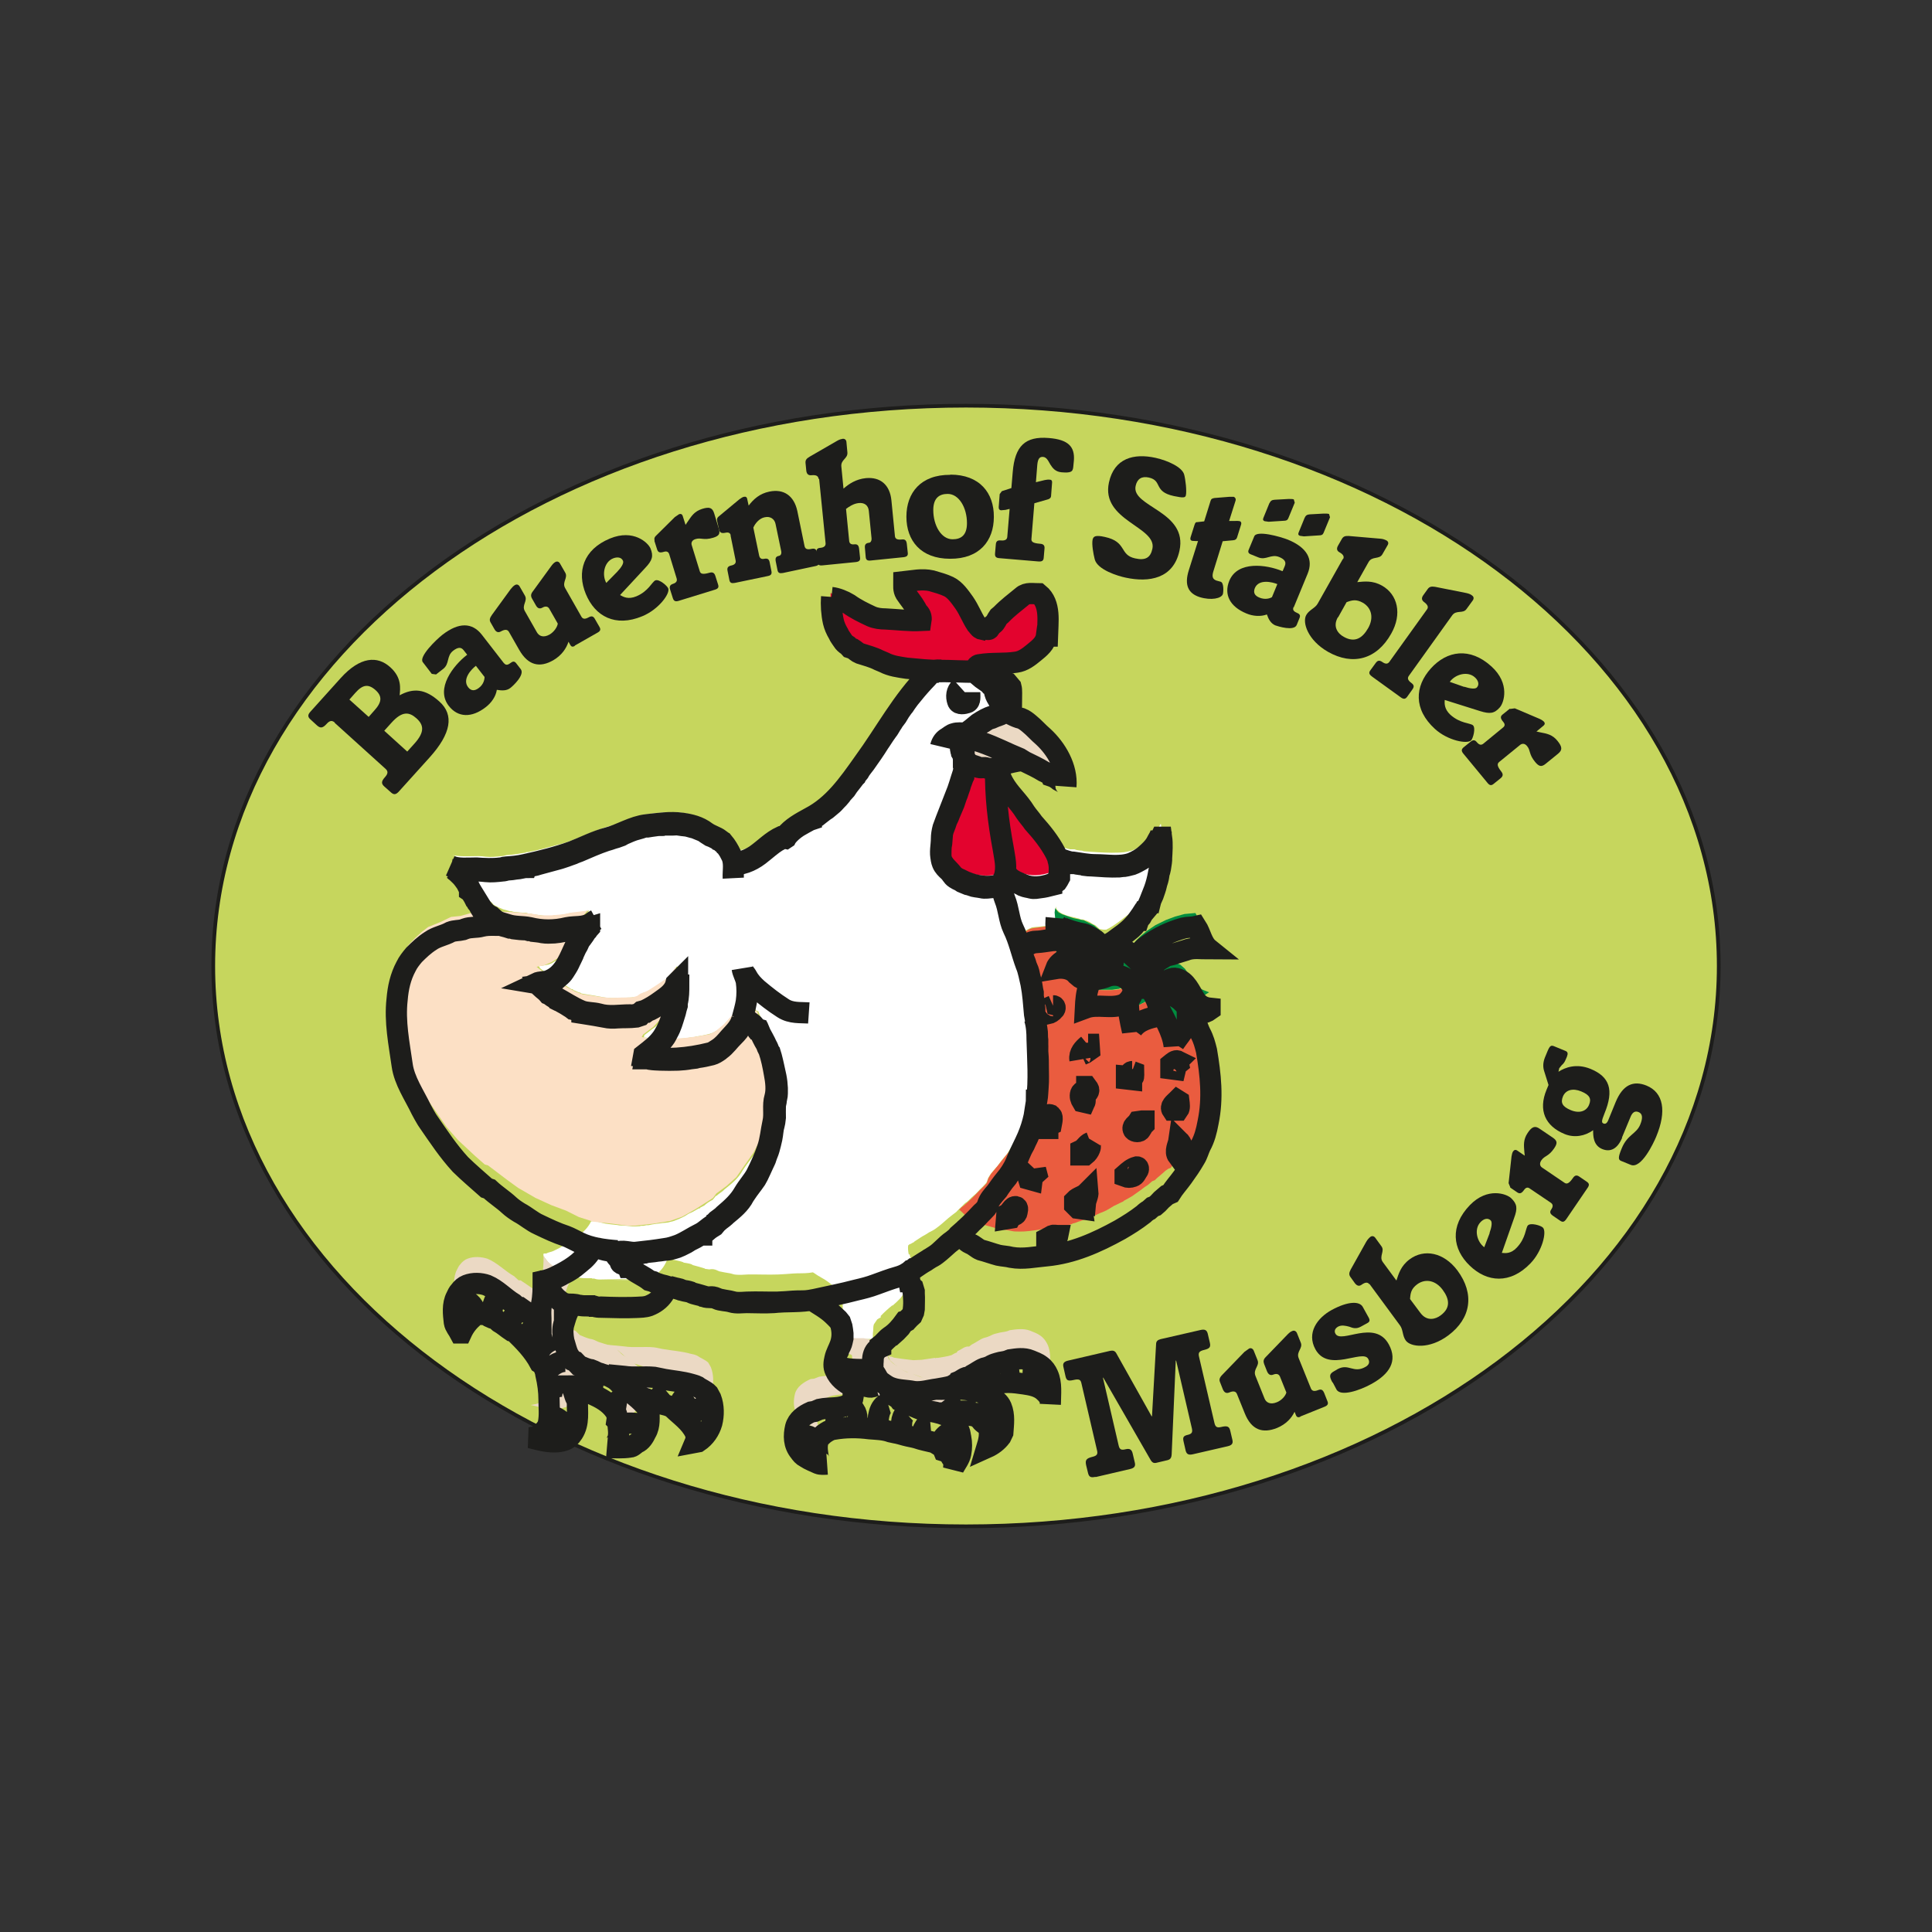 <?xml version="1.0" encoding="UTF-8"?>
<svg id="Ebene_1" data-name="Ebene 1" xmlns="http://www.w3.org/2000/svg" viewBox="0 0 99.2 99.2">
  <rect x="0" y="0" width="99.2" height="99.2" fill="#333333" stroke="none"/>
  <defs>
    <style>
      .cls-1 {
        fill: #ea5c3f;
      }

      .cls-2 {
        fill: #1d1d1b;
      }

      .cls-3 {
        fill: #ebd9c4;
      }

      .cls-4 {
        stroke-width: .19px;
      }

      .cls-4, .cls-5 {
        fill: none;
        stroke: #1d1d1b;
      }

      .cls-6 {
        fill: #fff;
      }

      .cls-5 {
        stroke-width: 1.09px;
      }

      .cls-7 {
        fill: #008d3f;
      }

      .cls-8 {
        fill: #fce0c5;
      }

      .cls-9 {
        fill: #c6d65d;
      }

      .cls-10 {
        fill: #e3032e;
      }
    </style>
  </defs>
  <path class="cls-9" d="M49.6,78.37c21.35,0,38.65-12.88,38.65-28.77s-17.31-28.77-38.65-28.77S10.95,33.71,10.95,49.6s17.31,28.77,38.65,28.77"/>
  <path class="cls-4" d="M49.6,78.37c21.35,0,38.65-12.88,38.65-28.77s-17.31-28.77-38.65-28.77S10.95,33.71,10.95,49.6s17.31,28.77,38.65,28.77Z"/>
  <path class="cls-2" d="M18.93,36.81l.3-.34c.38-.42.4-.72.06-1.03-.38-.34-.67-.29-1.05.14l-.3.34.99.89ZM20.91,38.59l.37-.41c.55-.61.47-.97.1-1.3-.37-.33-.73-.38-1.28.23l-.37.41,1.18,1.07ZM17.19,37.1c-.14-.12-.26-.11-.42.07-.2.22-.32.23-.49.08l-.35-.32c-.14-.13-.13-.24.02-.4l1.54-1.71c1-1.11,1.89-1.16,2.55-.56.6.54.51,1.09.48,1.44.7-.38,1.31-.34,2.04.32.77.69.6,1.65-.5,2.87l-1.57,1.74c-.15.17-.26.19-.4.07l-.35-.31c-.17-.15-.17-.27.03-.49.16-.18.16-.3.03-.42l-2.62-2.37Z"/>
  <path class="cls-2" d="M24.43,34.19c-.21.16-.72.68-.39,1.1.15.19.33.2.55.03.24-.18.29-.43.29-.56l-.45-.58ZM25.87,34.04c.09.12.19.12.33.01.13-.1.21-.11.3,0l.24.31c.22.29-.41.87-.53.96-.2.16-.45.14-.7.1-.05.34-.28.67-.57.89-.72.56-1.43.54-1.9-.07-.69-.89.24-2.07.92-2.6l.03-.02-.18-.23c-.13-.17-.29-.17-.54.02-.36.28-.17.67-.52.94l-.36.28-.22-.03-.46-.6c-.22-.28.69-1.16,1.01-1.41.83-.64,1.52-.64,2.02,0l1.14,1.47Z"/>
  <path class="cls-2" d="M29.51,33.17c-.1.05-.17.05-.23-.06l-.09-.16c-.11.34-.35.7-.78.95-.68.39-1.28.29-1.75-.53l-.53-.93c-.08-.13-.21-.13-.41-.02-.12.07-.24.05-.33-.11l-.2-.35c-.07-.12-.05-.22.07-.39l.96-1.32c.07-.09.15-.17.22-.21.09-.05.18-.03.24.07l.27.47c.16.28-.18.49,0,.8l.62,1.09c.11.19.33.29.65.11.22-.13.39-.37.42-.56l-.44-.77c-.08-.13-.21-.13-.35-.05-.13.07-.24.05-.33-.11l-.2-.35c-.07-.12-.07-.23.02-.35l.96-1.32c.08-.11.14-.17.21-.21.09-.05.18-.03.24.07l.27.47c.16.27-.18.49,0,.8l.83,1.46c.07.12.17.15.37.04.16-.09.25-.06.33.09l.23.4c.08.14.04.22-.11.3l-1.16.66Z"/>
  <path class="cls-2" d="M31.68,29.37c.22-.23.36-.45.31-.57-.08-.2-.31-.21-.51-.13-.47.19-.58.85-.35,1.26l.55-.56ZM31.85,30.56c.16.09.41.23.82.06.63-.26.81-.75.98-.82.19-.08.6.27.66.41.11.27-.5,1.09-1.33,1.43-1.39.58-2.43,0-2.9-1.14-.47-1.13-.14-2.28,1.24-2.85,1.21-.5,1.96.22,2.08.51.16.39.1.61-.27,1l-1.29,1.39Z"/>
  <path class="cls-2" d="M33.61,27.75c-.03-.1,0-.17.06-.23l.98-.97.22-.15c.09-.03.16,0,.19.11l.14.44.1-.15c.21-.31.35-.54.75-.67.38-.12.53-.06.62.23l.24.79c.08.27,0,.37-.29.46-.5.15-.62-.02-.91.07-.17.05-.24.18-.19.32l.41,1.33c.04.13.14.18.49.08.17-.05.26,0,.31.16l.14.44c.05.15,0,.22-.17.27l-1.85.57c-.16.05-.25.02-.3-.13l-.14-.44c-.05-.16-.01-.25.14-.3.19-.06.23-.16.19-.29l-.38-1.24c-.04-.11-.12-.16-.26-.12-.23.07-.31.03-.36-.12l-.14-.44Z"/>
  <path class="cls-2" d="M37.52,27.49c-.02-.11-.1-.17-.25-.14-.23.05-.31,0-.35-.16l-.1-.45c-.02-.11.02-.17.08-.22l1.06-.88c.1-.07.17-.12.23-.13.09-.02.16,0,.18.13l.07.32c.25-.33.57-.62,1.07-.72.73-.15,1.26.21,1.43,1l.37,1.8c.03.13.11.2.37.14.16-.03.24.02.27.19l.1.45c.03.15-.03.22-.2.25l-1.65.35c-.17.03-.25,0-.28-.15l-.09-.45c-.03-.17.01-.25.17-.28.09-.02.14-.11.11-.25l-.29-1.39c-.05-.25-.27-.41-.56-.34-.26.05-.48.3-.58.53l.3,1.44c.03.13.11.2.27.16.16-.03.24.02.27.19l.09.45c.03.15-.03.22-.2.25l-1.68.35c-.17.03-.25,0-.28-.15l-.09-.45c-.04-.17.01-.25.17-.29.21-.04.27-.14.24-.27l-.26-1.28Z"/>
  <path class="cls-2" d="M42.03,24.58c-.02-.15-.14-.2-.35-.18-.16.02-.26-.05-.28-.23l-.04-.4c-.01-.14.04-.22.21-.32l1.42-.82c.12-.07.22-.09.28-.1.1-.01.18.05.19.16l.05.54c.03.32-.35.37-.31.73l.11,1.13c.28-.25.65-.49,1.15-.54.74-.07,1.23.34,1.31,1.14l.18,1.83c.01.13.09.21.36.18.16-.02.23.05.25.22l.05.46c.02.15-.05.21-.22.23l-1.68.17c-.17.02-.25-.03-.26-.18l-.04-.46c-.02-.17.04-.25.2-.27.09,0,.15-.1.14-.23l-.14-1.41c-.03-.29-.23-.43-.52-.4-.28.03-.5.19-.65.3l.16,1.63c.01.14.09.21.26.19.16-.02.23.05.25.22l.05.46c.02.15-.05.21-.22.23l-1.71.17c-.17.02-.25-.03-.26-.18l-.05-.46c-.02-.17.04-.25.2-.26.21-.02.28-.11.27-.24l-.33-3.29Z"/>
  <path class="cls-2" d="M48.91,27.69c.43,0,.74-.2.74-.83,0-.79-.41-1.5-.99-1.5-.43,0-.74.21-.74.83,0,.79.41,1.5.99,1.5M48.8,24.37c1.5,0,2.24.94,2.23,2.17,0,1.23-.74,2.16-2.25,2.15-1.5,0-2.24-.93-2.24-2.16,0-1.23.74-2.16,2.25-2.15"/>
  <path class="cls-2" d="M51.32,28.66c-.17-.01-.24-.07-.23-.23l.04-.46c.01-.17.08-.24.26-.22.24.02.32-.06.33-.19l.12-1.43-.21.05-.22.02c-.09,0-.14-.07-.13-.17l.05-.66.11-.15.49-.16.07-.83c.11-1.33.64-1.84,1.85-1.74,1.01.08,1.34.45,1.29,1.15l-.03.31c-.02.28-.12.34-.61.3-.31-.03-.45-.21-.57-.4-.11-.19-.19-.38-.38-.39-.16-.01-.26.08-.29.41l-.07.89.45-.11c.1-.02.18-.03.26-.02.09,0,.13.06.12.15l-.05.66c0,.11-.06.17-.16.2l-.7.2-.15,1.83c-.01.14.06.22.44.25.18.01.25.09.23.26l-.04.46c-.01.15-.09.2-.26.19l-2.01-.17Z"/>
  <path class="cls-2" d="M59.34,23.51c.62.14,1.35.47,1.46.85.07.25.14.85.09,1.07-.03.12-.1.15-.62.04-1.06-.23-.57-.79-1.28-.95-.36-.08-.6.06-.68.43-.24,1.08,2.7,1.29,2.25,3.33-.31,1.43-1.55,1.64-2.76,1.38-.39-.08-1.45-.4-1.59-.94-.07-.27-.16-.77-.11-1.01.04-.17.14-.25.63-.14,1.15.25.73.92,1.55,1.1.53.12.79-.03.89-.49.25-1.14-2.66-1.44-2.23-3.41.27-1.24,1.27-1.51,2.4-1.26"/>
  <path class="cls-2" d="M61.52,27.78h-.14s-.17-.01-.17-.01c-.08-.02-.11-.08-.08-.18l.2-.63c.04-.13.08-.16.14-.15l.36-.04.33-1.06c.03-.1.09-.12.2-.14l.75-.06h.24c.07.03.12.1.09.2l-.33,1.04h.3c.11-.01.2,0,.25.01.05.02.1.07.06.19l-.2.64c-.03.09-.08.14-.2.15l-.54.05-.48,1.55c-.08.26-.04.4.16.47l.22.06c.17.06.14.52.11.63-.07.23-.6.34-1.19.16-.59-.19-.8-.62-.56-1.38l.47-1.49Z"/>
  <path class="cls-2" d="M65.58,29.99c-.24-.1-.95-.28-1.15.21-.09.23-.01.39.25.49.28.11.52.04.63-.03l.28-.68ZM66.42,31.17c-.06.14,0,.22.16.29.15.06.2.13.15.26l-.15.37c-.14.33-.96.07-1.1.02-.23-.1-.35-.32-.43-.56-.32.12-.72.09-1.05-.05-.85-.35-1.17-.97-.88-1.68.43-1.04,1.91-.83,2.71-.5h.03s.11-.26.11-.26c.08-.2,0-.34-.29-.46-.42-.17-.67.18-1.07.02l-.42-.17c-.08-.04-.12-.11-.08-.21l.29-.7c.13-.33,1.35.02,1.73.17.97.4,1.32,1,1.01,1.75l-.71,1.72ZM65.18,25.84c.06-.13.13-.17.26-.18l.72-.04c.12,0,.21,0,.27.02l.05.17-.33.8c-.04.1-.11.13-.24.13l-.77.05-.21-.03c-.07-.03-.1-.07-.06-.17l.31-.76ZM66.99,26.59c.05-.13.13-.17.26-.18l.72-.04c.12,0,.21,0,.27.02l.05.17-.33.8c-.04.1-.11.13-.24.13l-.77.05-.21-.03c-.07-.03-.1-.07-.06-.17l.31-.76Z"/>
  <path class="cls-2" d="M68.69,31.7c-.28.5.03.85.31,1,.57.32.96.06,1.25-.45.29-.51.19-1.03-.27-1.3-.34-.19-.55-.14-.84-.03l-.43.77ZM68.96,28.71c.08-.13,0-.25-.18-.35-.13-.07-.17-.18-.08-.34l.2-.35c.07-.12.16-.16.35-.15l1.63.14c.14.01.23.05.31.09.09.05.12.14.06.24l-.27.47c-.16.28-.53.08-.71.4l-.58,1.03c.34-.03.77-.1,1.27.18.8.45,1.05,1.45.47,2.47-.74,1.32-1.97,1.65-3.24.93-1.05-.6-1.33-1.52-1.12-1.89.15-.27.46-.35.59-.59l1.29-2.29Z"/>
  <path class="cls-2" d="M70.44,34.73c-.14-.1-.17-.19-.08-.31l.27-.37c.1-.14.19-.16.33-.07.19.14.3.11.38,0l1.93-2.69c.09-.12.03-.24-.14-.37-.13-.09-.16-.21-.05-.36l.23-.32c.08-.11.18-.14.37-.11l1.61.32c.14.03.23.07.3.13.08.06.1.15.03.25l-.32.44c-.18.26-.53.03-.74.33l-2.22,3.1c-.08.11-.07.22.12.36.15.11.16.2.06.34l-.27.38c-.09.12-.18.13-.32.03l-1.48-1.07Z"/>
  <path class="cls-2" d="M75.18,35.26c.3.1.57.13.65.04.15-.16.06-.38-.1-.52-.37-.34-1.01-.16-1.29.23l.74.26ZM74.18,35.93c-.01.19-.03.47.29.77.5.45,1.02.42,1.16.54.15.14.01.66-.09.77-.19.21-1.2.02-1.86-.58-1.11-1.01-1.04-2.19-.21-3.11.82-.91,2-1.11,3.11-.1.97.88.64,1.87.43,2.1-.28.32-.51.35-1.02.19l-1.81-.57Z"/>
  <path class="cls-2" d="M77.55,36.4l.23-.03,1.27.54c.11.05.18.1.22.14.06.07.07.14-.03.22l-.35.29.18.04c.37.07.64.12.9.44.25.31.26.47.03.66l-.64.52c-.22.18-.35.13-.54-.1-.33-.4-.22-.58-.41-.81-.11-.14-.25-.15-.36-.06l-1.08.88c-.1.09-.11.2.11.48.11.14.1.24-.03.35l-.36.29c-.12.1-.21.08-.32-.06l-1.23-1.49c-.11-.13-.11-.22,0-.32l.36-.29c.13-.11.23-.11.33.02.13.15.23.16.34.07l1.01-.83c.09-.07.11-.17,0-.29-.15-.18-.15-.28-.02-.38l.36-.29Z"/>
  <path class="cls-2" d="M56.24,75.83c-.22.05-.32.01-.37-.18l-.1-.41c-.06-.27,0-.36.33-.44.2-.05.28-.12.23-.32l-.81-3.48c-.04-.16-.12-.21-.41-.14-.27.06-.35.02-.4-.19l-.11-.49c-.04-.18.03-.27.25-.32l2.15-.5c.15-.03.25,0,.32.13l1.81,3.23h.02s.21-3.7.21-3.7c0-.15.08-.22.23-.26l2.05-.47c.22-.05.32,0,.37.18l.11.47c.05.22,0,.3-.28.37-.26.06-.32.14-.28.33l.8,3.44c.05.19.13.24.34.19.33-.08.42-.02.47.2l.11.47c.04.18-.03.27-.25.32l-1.78.41c-.22.05-.32,0-.37-.18l-.11-.48c-.05-.22,0-.29.23-.34.19-.05.24-.12.2-.32l-.81-3.49h-.02s-.21,4.81-.21,4.81c-.01.19-.07.26-.2.3l-.59.14c-.13.03-.22-.01-.31-.18l-2.41-4.19h-.02s.81,3.49.81,3.49c.05.2.13.24.37.18.18-.04.3,0,.35.23l.11.47c.04.18-.03.27-.25.32l-1.76.41Z"/>
  <path class="cls-2" d="M66.76,72.75c-.1.04-.18.02-.22-.09l-.07-.17c-.15.32-.44.64-.9.83-.73.29-1.31.12-1.66-.76l-.4-.99c-.06-.14-.19-.16-.4-.07-.13.05-.24.02-.32-.16l-.15-.38c-.05-.12-.02-.23.12-.37l1.14-1.18.24-.17c.09-.04.18,0,.23.1l.2.5c.12.29-.24.46-.11.8l.47,1.17c.08.2.29.33.63.19.23-.09.44-.31.49-.5l-.33-.82c-.06-.14-.19-.16-.34-.1-.13.05-.24.02-.32-.16l-.15-.38c-.05-.13-.04-.24.07-.35l1.14-1.18c.1-.1.16-.14.24-.17.09-.04.18,0,.23.1l.2.5c.12.29-.24.46-.11.79l.63,1.56c.05.12.15.17.36.09.17-.07.25-.02.32.14l.17.43c.06.14,0,.22-.15.28l-1.24.5Z"/>
  <path class="cls-2" d="M68.42,70.99c-.19-.34-.16-.45.09-.59l.17-.1c.57-.31.81.23,1.42-.11.17-.09.26-.23.15-.42-.28-.51-2.04.73-2.71-.49-.46-.84.09-1.61.84-2.02.83-.45,1.42-.46,1.59-.16l.31.56c.07.14.05.21-.08.28l-.33.18c-.24.13-.41.07-.59,0-.19-.05-.4-.1-.58,0-.17.1-.2.24-.13.36.29.54,2.02-.77,2.74.55.47.86.03,1.53-.91,2.04-.58.32-1.57.66-1.78.27l-.19-.36Z"/>
  <path class="cls-2" d="M72.93,67.41c.34.46.79.32,1.04.13.53-.39.45-.85.1-1.32-.35-.47-.87-.59-1.3-.28-.31.23-.35.45-.37.76l.53.71ZM70.31,65.94c-.09-.12-.22-.1-.39.02-.12.09-.23.08-.35-.07l-.23-.32c-.08-.11-.08-.21.01-.38l.8-1.43c.07-.12.14-.19.21-.25.08-.06.18-.05.25.04l.32.44c.19.25-.14.52.07.81l.7.95c.11-.33.22-.75.68-1.09.74-.55,1.75-.36,2.45.57.9,1.21.7,2.47-.47,3.34-.97.72-1.93.6-2.18.26-.18-.25-.13-.56-.3-.78l-1.56-2.12Z"/>
  <path class="cls-2" d="M76.48,63.31c.11-.3.15-.56.06-.65-.16-.15-.37-.07-.52.09-.35.36-.19,1.01.19,1.29l.28-.73ZM77.11,64.33c.19.02.47.05.77-.27.47-.49.45-1.01.57-1.14.14-.15.66,0,.77.11.21.2-.02,1.2-.64,1.84-1.04,1.08-2.23.97-3.11.12-.89-.85-1.04-2.03,0-3.11.91-.94,1.89-.58,2.12-.36.31.3.34.52.15,1.03l-.63,1.79Z"/>
  <path class="cls-2" d="M77.55,60.97l-.09-.22.15-1.37c.02-.12.04-.2.08-.26.05-.07.12-.11.22-.04l.38.26-.02-.18c-.03-.37-.06-.65.17-.99.22-.33.38-.38.62-.21l.68.46c.23.16.23.29.06.54-.29.43-.49.37-.66.62-.1.15-.08.29.04.37l1.15.78c.11.08.23.05.43-.24.1-.15.2-.17.34-.07l.38.26c.13.09.13.18.03.32l-1.09,1.6c-.1.14-.18.17-.31.08l-.38-.26c-.14-.1-.17-.19-.08-.32.11-.16.09-.27-.03-.35l-1.08-.73c-.1-.07-.19-.05-.28.07-.13.19-.23.22-.36.13l-.38-.26Z"/>
  <path class="cls-2" d="M81.59,56.73c.13-.31.04-.51-.4-.69-.43-.18-.8-.08-.94.26-.13.32-.03.52.4.7.43.18.8.07.94-.27M83.29,58.42c-.24.57-.6.75-1.02.58-.47-.19-.47-.69-.47-.97-.42.31-.97.4-1.46.2-1-.41-1.37-1.22-.93-2.28l.1-.24-.22-.7c-.07-.21-.07-.44.03-.7l.14-.34c.12-.28.18-.32.36-.24l.56.23c.12.05.14.13.07.31l-.07.16c-.05.12-.12.2-.19.26l-.13.16-.04.18c.34-.22.92-.44,1.64-.15.98.4,1.23,1.07.72,2.3-.16.39-.15.47-.04.51.08.03.17,0,.24-.18l.38-.93c.37-.89.91-1.11,1.58-.84.88.36,1.04,1.32.5,2.62-.13.32-.77,1.68-1.31,1.45l-.49-.2c-.15-.06-.17-.17.03-.65.29-.71.75-.73.95-1.22.14-.34.12-.56-.09-.64-.17-.07-.31,0-.41.25l-.44,1.06Z"/>
  <path class="cls-6" d="M34.33,64.66l-.07.04v-.03h.07s-.07,0-.07,0M27.95,64.37h.09c.12-.08.26-.08.38-.14.1-.05.21-.1.3-.15.16-.1.32-.16.47-.25.19-.11.34-.24.52-.38.27-.21.5-.44.64-.74h.02c.24-.04.47.08.72.12.21.03.4.05.6.07l.11.02c.12,0,.24.01.37.02l.2.02c.16.03.32,0,.48,0l.07-.02h.13s.14-.03.14-.03h.1c.14-.03.25-.05.39-.07.11-.01.21-.02.32-.04.15-.02.27-.01.41-.06.09-.02.19-.04.27-.08.13-.05.26-.1.39-.17.12-.05.21-.13.33-.19l.14-.06c.12-.06.23-.14.36-.2h.05s0-.03,0-.03l.21-.11c.11-.1.22-.18.35-.25l.08-.04.14-.17v-.02s.06-.02.06-.02c.12-.11.25-.18.36-.28l.05-.05c.36-.29.71-.56.93-.97l.08-.12c.17-.25.34-.45.52-.7l.11-.19c.09-.19.19-.37.27-.55.05-.11.12-.22.15-.33.04-.14.11-.27.15-.41.05-.19.1-.35.14-.54.05-.23.05-.45.12-.68l.03-.14.03-.23c0-.18,0-.36,0-.55,0-.11.05-.21.05-.32v-.05s.03-.03.03-.03c.05-.17.03-.34.03-.5,0-.19-.03-.38-.07-.57-.08-.34-.14-.64-.23-.97l-.07-.23-.04-.05-.02-.05c-.07-.23-.23-.42-.33-.63-.06-.11-.1-.23-.15-.34l-.1-.03-.02-.03-.11-.15-.17-.15h-.04s0-.02,0-.02c-.11-.08-.21-.14-.32-.21l-.07.07-.08.22c-.09.21-.24.37-.41.54-.24.23-.42.5-.69.68l-.06.04c-.14.08-.25.16-.4.2-.24.06-.46.11-.71.14l-.11.03-.25.03c-.22.04-.43.05-.64.06-.3.02-.6.02-.9,0-.18,0-.36-.01-.54-.04l-.12-.02h-.13s.02-.11.02-.11v-.02c.12-.08.22-.17.34-.26.09-.06.17-.12.26-.19.14-.14.25-.27.36-.41.09-.1.14-.22.2-.32.16-.27.24-.57.34-.87l.05-.13c.03-.11.05-.22.08-.33v-.12c.09-.29.09-.59.08-.89h-.06c-.08.17-.16.33-.28.46-.13.14-.26.26-.42.35l-.1.07h-.02c-.19.13-.37.25-.57.35l-.15.06-.07.06h-.09s-.09.05-.09.05h-.02l-.1.1-.21.07c-.32.04-.63.02-.96.04-.22.02-.44.01-.65-.03-.33-.06-.65-.12-.99-.17l-.17-.03v-.02s-.16-.05-.16-.05l-.18-.08-.06-.02-.04-.05h-.06c-.1-.07-.19-.12-.29-.18l-.08-.04-.17-.1-.06-.05-.1-.03-.1-.05-.02-.03-.21-.13-.15-.1-.04-.02c-.09-.1-.18-.18-.28-.26l-.13-.1v-.02s-.04-.08-.04-.08c.13-.01.25-.02.38-.05l.18-.04v-.02c.11-.01.19-.1.3-.15l.17-.14c.1-.08.19-.16.25-.26.09-.14.19-.28.26-.43l.03-.06.06-.12.11-.23c.04-.12.1-.22.15-.33l.09-.15.1-.21.1-.13c.09-.12.16-.21.24-.34l.05-.04.03-.05.08-.08v-.02c-.1.03-.21.07-.32.08-.19.02-.37.04-.57.05l-.24.03v.02c-.16.02-.3.05-.44.07h-.25s-.02.02-.02.02c-.19,0-.37.02-.56-.01-.17-.03-.33-.04-.5-.06l-.06-.03h-.09s-.05-.01-.05-.01l-.14-.04c-.22,0-.43-.03-.64-.05l-.11-.03h-.08c-.12-.04-.23-.07-.35-.1l-.21-.09c-.1-.05-.19-.09-.28-.15l-.09-.11-.23-.15-.19-.17c-.12-.12-.19-.27-.28-.42l-.06-.07-.06-.1-.03-.03-.08-.16-.13-.21-.05-.06-.02-.02v-.08s-.14-.23-.14-.23c-.04-.09-.1-.15-.16-.24-.1-.15-.23-.26-.37-.38l-.17-.12h-.05c.12.04.24.04.37.06.31.02.63,0,.95,0,.12,0,.25.01.38.03.28.03.55,0,.82-.03.09,0,.17-.03.26-.05l.24-.02c.13-.01.25-.03.38-.05.12-.02.25-.05.37-.06v-.02s.14-.01.14-.01l.18-.04.15-.03.17-.04c.36-.08.67-.18,1.03-.27l.1-.02c.1-.03.18-.06.27-.08l.19-.07.17-.06.04-.02.15-.06.11-.04c.46-.19.91-.38,1.39-.54l.17-.05.07-.02c.1-.03.19-.06.29-.08l.25-.08.25-.12h.03c.13-.07.25-.11.38-.15l.14-.04.21-.06.21-.06h.15s.19-.04.19-.04l.22-.03c.11-.01.23-.01.33-.02l.05-.02c.17,0,.34,0,.51,0,.09,0,.19-.01.28,0,.13.02.26.03.39.05.15.03.29.08.45.11l.23.09.22.09c.12.08.22.16.34.23l.13.05.12.06.22.12.08.05c.06.09.16.11.21.2l.04.03.16.23.13.24.09.18.06.26c.53-.03,1.01-.26,1.42-.6l.1-.08c.15-.12.3-.23.45-.35l.19-.12c.15-.07.28-.18.45-.15l.03-.02.02-.04c.17-.21.37-.38.6-.52.2-.11.39-.21.59-.32l.08-.03v-.02c.1-.04.17-.09.26-.14l.07-.02.14-.1c.1-.06.17-.13.27-.19l.06-.04c.09-.07.16-.13.25-.2.09-.07.16-.15.24-.23l.23-.24.03-.04.05-.05.19-.21.12-.17c.12-.13.23-.28.34-.42l.05-.05.03-.04.13-.16c.09-.16.21-.28.32-.43.26-.35.49-.66.73-1.04l.05-.07c.08-.11.13-.2.2-.31l.12-.17c.12-.14.18-.3.3-.44l.04-.07.18-.23.15-.24c.08-.1.14-.19.22-.29l.1-.14c.12-.15.22-.28.34-.42.25-.28.49-.55.74-.81l.15-.16.13-.08.03-.03h.05s.03-.03.03-.03c.71-.02,1.42.03,2.14.02v.02s.1.12.1.12l.19.15c.13.08.24.15.37.24l.06.06.04.02.04.04.06.08.06.09.04.16c.04.14.12.25.19.38.06.09.11.18.16.28.05.11.04.23.04.35v.02c-.15.09-.32.11-.47.19-.1.04-.21.05-.3.1l-.21.13-.23.12-.06.03c-.15.12-.38.16-.44.34l-.05.04-.08.07h-.06s-.21,0-.21,0c-.01.24-.01.47,0,.71l.02.18.1.17v.06s.02,0,.02,0v.05c.04.26.03.52,0,.77l-.02.08v.04c-.05.11-.08.23-.14.34l-.05.17-.07.19-.06.17-.03.07-.06.17-.08.23c-.07.17-.14.35-.23.52l-.04.13-.08.16c-.05.1-.07.21-.12.32l-.08.2-.04.16c-.02.16-.02.32-.04.48l-.03.16c-.01.28-.04.56.07.83.07.15.19.26.32.38.12.1.19.27.32.35.1.06.18.11.28.15l.09.06.12.05.17.07.14.03.02.02c.17.07.36.07.55.11.19.04.37,0,.56-.01.12,0,.24-.04.35-.07h.08v-.03s.1-.18.1-.18v-.03l.08-.12c.01-.1.04-.19.06-.28l.04.08c.18.28.5.4.79.55l.04.02c.14.06.28.07.43.1.15.04.31,0,.46-.02.2-.02.39-.07.58-.12v-.02s.15-.07.15-.07l.12-.08.06-.09.06-.13v-.14c.01-.15.02-.31,0-.47-.01-.09-.01-.17,0-.27v.02s.23.05.23.05c.12.04.24.07.36.1h.23s.12.04.12.04c.09.02.18.02.27.03l.08.03c.14.01.27.02.4.03.47.03.92.06,1.39.04.1,0,.19-.02.29-.02.13-.02.25-.05.38-.08.16-.06.3-.13.46-.23.12-.07.22-.16.33-.25.11-.1.22-.18.32-.29l.14-.19c.06-.14.17-.26.23-.4h.03c.05.35.02.69.01,1.04v.08c-.02.14-.05.27-.07.41l-.03.12c-.05.12-.05.24-.08.37-.02.11-.07.21-.09.31-.04.18-.11.34-.17.52l-.12.26-.03.1h-.02s-.05.15-.05.15l-.06.14-.16.18h-.03c-.04.09-.1.17-.15.26l-.12.14v.04s-.03-.01-.03-.01c-.06.12-.15.21-.23.31-.12.14-.26.23-.41.34-.12.1-.23.18-.35.27-.09.07-.19.13-.29.2l-.2.12-.07.03-.04.03c-.12.02-.24,0-.36-.03l-.23-.2-.1-.04-.17-.11-.17-.08-.08-.02-.09-.04h-.12c-.1-.06-.21-.06-.32-.1l-.23-.05-.1-.03h-.05s-.02-.02-.02-.02l-.08-.03-.07-.03-.1-.04-.11-.06-.09-.09-.06-.04-.06-.18c0,.14,0,.28.01.42v.22s.07.21.07.21l.03.08c-.13.03-.27,0-.41.04-.12.03-.23.03-.36.05-.19.03-.37.03-.56.06l-.07.03-.17.08-.18.1h-.04s-.12.07-.12.07v.07s.03.13.03.13l.05.14c.04.12.08.24.13.35l.05.17.1.23c.03.1.05.21.08.32l.05.19c.06.2.08.4.12.61v.13c0,.11.04.21.04.32.01.11.01.22.03.34v.21c.03.12.03.22.05.34l.02.03v.02c0,.14.03.27.05.41.03.19.01.36.04.54v.19c0,.17,0,.34.01.5.02.21.02.42.02.64,0,.33.01.66-.01.99-.02.22-.02.43-.06.65h-.02c0,.19-.05.37-.07.56-.03.26-.1.5-.17.74l-.07.21v.03l-.02.05-.09.22-.05.11c-.06.1-.1.21-.15.31-.1.19-.19.37-.28.56-.04.09-.08.18-.12.27-.14.28-.31.53-.48.79l-.18.21c-.08.1-.16.19-.23.3l-.07.1-.19.21c-.09.11-.18.21-.25.34-.07.1-.07.23-.15.33l-.18.19c-.17.15-.3.33-.48.47-.12.1-.2.2-.32.3l-.05.03c-.09.06-.15.15-.23.22-.1.08-.17.17-.26.26-.14.11-.27.2-.4.31-.22.19-.41.37-.65.54-.11.08-.23.14-.35.2l-.19.12c-.2.1-.37.23-.56.35l-.05.05h-.02s-.14.08-.14.08h-.03s-.08.07-.08.07c-.02.15,0,.31.03.46h.05l.03.15.06.08.07.06.05.19v.1c.04.26.02.52.01.77l-.03.16-.08.17-.13.12-.15.15-.15.08-.16.22-.2.2-.19.17h-.03c-.21.17-.4.34-.59.54v.08l-.07.03-.11.07-.13.19-.04.06c-.05.15-.02.3-.05.45-.01.1,0,.2,0,.3-.26,0-.52.01-.77,0-.15,0-.31-.02-.46-.04-.12-.01-.23-.04-.35-.08-.12-.02-.21-.08-.34-.1l-.04-.03v-.18c.05-.1.05-.2.09-.3l.1-.18.03-.11.09-.16c.06-.12.08-.25.1-.37v-.23c0-.11-.02-.22-.04-.33l-.08-.23-.12-.15c-.09-.08-.17-.16-.26-.24-.19-.16-.37-.3-.6-.42l-.08-.05-.09-.05-.15-.1-.11-.07-.21.03c-.26.03-.53.01-.8.03-.26.02-.51.04-.77.05-.52.02-1.05-.01-1.57,0-.19.01-.39.03-.59.01-.11,0-.21-.05-.32-.07-.19-.03-.35-.06-.54-.1l-.22-.09c-.1-.03-.2-.03-.3-.01l-.22-.03-.02-.02c-.2-.06-.4-.12-.6-.17l-.09-.05c-.13-.04-.26-.06-.39-.08l-.02-.02c-.15-.06-.32-.08-.48-.12l-.19-.05M34.33,64.66h.01M28.92,65.47c.23.1.49.02.75.1M30.77,65.68c.72.03,1.45.05,2.19,0M34.26,64.67c-.11.28-.28.55-.54.74-.13.1-.27.16-.42.22-.21.07-.43.07-.64.08-.59.02-1.17,0-1.75-.01-.1,0-.2,0-.3-.02l-.1-.03h-.1s-.03-.02-.03-.02h-.26c-.1,0-.21,0-.32-.02-.1,0-.18-.03-.28-.05-.15-.03-.28,0-.43-.03l-.16-.04-.19-.12-.03-.03c-.14-.1-.24-.21-.35-.34-.07-.08-.17-.12-.23-.21l-.03-.04-.17-.22-.03-.05v-.1s.07-.02.07-.02"/>
  <polygon class="cls-7" points="61.38 46.88 60.82 46.93 60.34 47.06 59.86 47.24 59.33 47.5 58.9 47.79 58.57 48.06 58.33 48.3 58.08 48.63 58.03 48.37 57.92 48.15 57.67 48.01 57.39 47.95 57.17 47.96 56.81 48.04 56.17 47.51 55.66 47.26 55.1 47.14 54.55 46.95 54.33 46.83 54.18 46.63 54.15 46.85 54.18 47.17 54.27 47.41 54.48 47.65 54.79 47.92 55.09 48.15 55.19 48.26 55.35 48.3 55.48 48.4 55.21 48.44 54.95 48.41 54.6 48.5 54.38 48.66 54.21 48.9 54.19 48.94 54.5 48.93 54.79 48.97 55.04 49.1 55.22 49.26 55.4 49.41 55.61 49.51 56.15 49.52 55.89 49.7 55.81 49.97 55.75 50.31 55.67 50.91 56.02 50.82 56.35 50.82 56.69 50.82 57.1 50.82 57.45 50.77 57.68 50.68 57.9 50.51 57.9 50.9 57.94 51.31 58.08 51.97 58.28 51.75 58.5 51.6 58.8 51.44 59.15 51.34 59.44 51.29 59.48 50.95 59.72 51.36 59.98 51.87 60.11 52.19 60.22 52.71 60.55 52.24 60.86 51.79 60.93 51.52 60.92 50.99 61.05 51.11 61.33 51.13 61.58 51.15 61.84 51.1 62.08 50.95 61.8 50.84 61.5 50.7 61.27 50.42 61.06 50.06 60.84 49.74 60.6 49.53 60.26 49.39 59.9 49.5 59.5 49.73 59.31 49.74 59.29 49.48 59.2 49.21 59.05 49.02 58.87 48.94 59.15 48.71 59.46 48.54 59.82 48.32 60.17 48.25 60.58 48.1 61.1 47.96 61.47 47.96 62.03 47.97 61.81 47.72 61.38 46.88"/>
  <path class="cls-1" d="M50.06,62.68c-.09-.04-.15-.12-.24-.15h-.03c-.1-.06-.19-.1-.27-.17l-.12-.12-.16-.14h.03s.11-.12.11-.12l.11-.08c.28-.24.54-.49.79-.76.14-.14.27-.25.39-.4l.08-.24.13-.22c.29-.34.54-.66.82-1.01.09-.1.17-.2.25-.32l.05-.1v-.05c.07-.08.13-.17.16-.26l.02-.09.04-.06.03-.1.08-.15.05-.12.07-.1.1-.23.13-.24c.06-.12.12-.24.16-.36v-.07c.09-.21.16-.42.21-.64.11-.43.14-.84.19-1.26.02-.15,0-.29.02-.44,0-.11.03-.22.03-.33.02-.38,0-.76-.03-1.14-.01-.26,0-.54-.02-.8-.02-.2,0-.41-.04-.62l-.06-.25v-.25c-.04-.16-.05-.32-.06-.47-.01-.18-.02-.36-.05-.54l-.02-.12c-.04-.23-.08-.43-.14-.65v-.11c-.06-.13-.08-.26-.11-.39-.09-.28-.23-.53-.29-.84l-.07-.19v-.04h-.01s.06-.03.06-.03c.18,0,.3-.16.43-.21.2-.08.67-.08,1.46-.22l.14.15c.31.26.62.57.93.8-.37-.02-.68,0-.99.23-.08.08-.2.18-.23.31.21,0,.45-.03.63.04.15.08.32.09.46.29.06.08.09.1.22.18.19.12.39.03.59.05l-.13.15c-.06.05-.11.28-.17.54-.06.25-.06.44-.06.68.43-.15,1.21.02,1.8-.11.13-.02.23-.13.36-.21-.02.49.13.95.18,1.44,0-.1.1-.17.17-.24l.16-.12c.32-.2.64-.29,1-.33l.02-.03c.05-.12.03-.24.07-.35h.06s0,.1,0,.1c.07.17.19.32.26.5.05.1.08.19.14.28l.11.24.08.24.07.19.03.08.03.08v.04-.06l.14-.22c.07-.1.15-.19.23-.28.12-.16.19-.32.27-.5l.03-.13c.02-.2,0-.39,0-.59l.02.1.09.07.08.1.13.13c.08.1.1.22.16.32.06.12.07.24.14.35.07.12.09.25.17.37l.08.11.04.16.04.15c.02.11.07.23.08.34.04.27.09.52.11.79l.05.24c.02.17.03.35.03.52.01.34.02.68,0,1.02l-.02.12c-.03.17-.03.33-.07.5-.04.15-.06.31-.09.47-.02.12-.05.21-.08.33-.04.16-.11.29-.17.43l-.07.12-.06.11c-.14.3-.24.59-.46.85l-.03.07c0,.11-.14.16-.21.25l-.04.06-.1.14c-.08.1-.17.19-.25.3l-.08.14-.17.18-.15.21-.1.03-.05.03-.13.09-.04.04-.22.19c-.1.08-.19.16-.28.25l-.13.05-.22.19-.06.04c-.15.09-.28.21-.43.31-.11.07-.2.15-.31.22-.14.08-.27.16-.41.23l-.06.05-.19.09-.1.05-.19.09-.23.14c-.16.1-.32.17-.49.23-.1.05-.2.09-.3.14l-.23.11-.18.06-.19.06-.08.03c-.14.03-.26.11-.41.13l-.05.03c-.19.07-.39.09-.6.13-.16.03-.29.05-.45.08-.09.01-.17.02-.26.05h-.25c-.12.04-.23.04-.34.06-.19.03-.38.05-.56.06-.14,0-.28.01-.42,0-.1,0-.19-.02-.28-.04-.21-.03-.41-.08-.61-.09-.31-.1-.63-.17-.94-.28l-.17-.1-.06-.06h-.05"/>
  <polygon class="cls-8" points="30.07 46.77 29.4 46.85 28.88 46.95 28.29 47 27.77 47 27.34 46.92 26.82 46.87 26.12 46.82 25.48 46.8 24.91 46.8 24.5 46.85 24.11 46.9 23.65 47.03 23.16 47.08 22.62 47.34 21.98 47.6 21.67 47.84 21.33 48.15 20.98 48.51 20.71 48.95 20.52 49.5 20.4 49.9 20.31 50.55 20.29 51.19 20.33 51.91 20.45 52.82 20.54 53.53 20.74 54.37 21.58 55.92 22.94 57.88 23.51 58.53 24.4 59.36 24.89 59.79 25.06 59.84 26.05 60.59 26.6 60.99 27.5 61.51 28.31 61.88 29.06 62.16 29.72 62.49 30.47 62.73 31.42 62.83 32.19 62.93 32.56 62.94 33.55 62.83 34.41 62.69 35.03 62.47 35.7 62.09 36.22 61.76 36.61 61.51 36.78 61.28 37.3 60.9 37.81 60.44 38.19 59.89 38.69 59.18 39.09 58.41 39.36 57.64 39.45 57.36 39.66 56.4 39.66 55.61 39.78 55.06 39.78 54.61 39.67 54.06 39.53 53.41 39.41 52.98 39.21 52.56 38.93 52.1 38.88 51.93 38.73 51.9 38.59 51.65 38.37 51.5 38.08 51.36 37.91 51.74 37.59 52.13 37.16 52.6 36.75 52.94 36.45 53.1 35.77 53.22 35.13 53.3 34.44 53.34 33.91 53.34 33.45 53.32 32.95 53.25 33.02 53.12 33.55 52.72 33.9 52.34 34.22 51.81 34.48 51.1 34.63 50.47 34.7 49.78 34.69 49.64 34.53 49.88 34.22 50.24 33.65 50.62 33.24 50.88 32.88 51.02 32.71 51.14 32.47 51.21 31.9 51.22 31.35 51.24 30.85 51.19 30.27 51.1 29.91 51.05 29.53 50.91 28.38 50.3 27.55 49.64 27.93 49.57 28.32 49.4 28.72 49.14 29.01 48.68 29.24 48.23 29.55 47.61 29.82 47.17 30.2 46.72 30.07 46.77"/>
  <path class="cls-3" d="M49.63,69.76l-.52-.03h-.51s-.49,0-.49,0c.25-.05.5-.07.75-.15.08-.05.16-.1.26-.13l.05-.08c.21-.08.36-.26.59-.23l.13-.1c.21-.1.41-.26.62-.34.13-.03.28-.08.41-.15.1-.05.21-.08.31-.1.15-.05.33-.05.49-.1l.13-.05c.34-.05.7-.1,1.03.02.18.08.36.13.54.26.18.13.28.28.36.44.21.44.13.95.13,1.45.03-.28-.18-.49-.36-.65-.28-.23-.64-.28-.98-.33-.54-.08-1.14-.15-1.63.08-.21.1-.46.18-.67.31l-.64-.1ZM48.03,69.74l.05-.02c.57.03,1.11-.05,1.7.05.26.05.49.05.72.18.1.05.26.08.36.15.21.13.41.26.51.49.18.41.1.85.08,1.26l-.1.21c-.18.23-.44.41-.72.54.1-.31.18-.62.1-.93-.05-.18-.28-.23-.41-.41-.08-.1-.23-.21-.39-.23l-.23-.03-.13-.08c-.46-.05-.9-.03-1.37-.03l-.11-.03-.25-.05-.39-.05-.57-.21-.23-.08-.2-.07-.29-.14-.08-.1-.13-.09-.25-.22-.12-.27v.04c-.02.16.29.42.5.54l.08.1c.18.08.31.18.49.21.28.08.52.23.8.28.36.03.72.1,1.06.23.21.05.36.21.46.39.08.13.18.26.23.39.05.1.05.23.08.34.05.26.05.52,0,.77-.05.26-.23.46-.36.7,0-.13.05-.31-.05-.39-.1-.13-.15-.31-.31-.39l-.16-.05c-.05-.1-.02-.21-.13-.26l-.13-.03-.21-.13c-.31-.08-.62-.13-.93-.23-.18-.05-.39-.08-.57-.13-.18-.05-.33-.1-.51-.13l-.23-.05c-.36-.13-.72-.13-1.08-.15-.62-.08-1.24-.08-1.86.03-.15.03-.34.13-.49.23l-.23.21c-.18.34-.1.67-.05,1.01.03.16.21.31.41.28-.13,0-.28.03-.41-.03-.21-.1-.44-.18-.64-.31-.15-.08-.23-.18-.31-.28-.31-.36-.31-.8-.21-1.21.1-.36.44-.59.8-.75l.18-.02.26-.1c.52-.1,1.06,0,1.5-.26.28-.15.23-.54.18-.85-.39-.18-.72-.44-.88-.8-.05-.1-.07-.2-.07-.31l.23.1.27.07.29.05.41.02h.36l.41.1c.21.15.23.41.46.57.18.13.33.23.52.28h.04s.12.05.12.05l.41.06.58.07.44-.02.68-.1Z"/>
  <path class="cls-3" d="M27.91,64.4c.05.28.26.41.44.57.18.21.36.39.59.52.15.07.32.06.48.07v.06c-.25.23-.33.59-.43.9-.08.26-.05.54,0,.82.08.23.13.46.23.67.08.1.13.2.21.28l.13.05.21.21c.21.08.39.18.62.21.18.05.31.15.46.18.21.08.41.1.59.21.18.08.33.21.46.36.08.08.21.13.31.21.41.33.8.62,1.13,1.03,0,.36.05.77-.15,1.11-.1.21-.26.44-.46.52-.13.08-.23.21-.36.21-.39.05-.75.03-1.14.03.28.05.44-.23.52-.44.08-.28,0-.54,0-.82l-.05-.05c.03-.18,0-.33-.1-.49-.31-.44-.75-.65-1.21-.85l-.23-.13c-.1-.05-.21-.1-.31-.15l-.21-.08c-.1-.05-.23-.02-.33-.02.21.21.18.51.36.72-.03.54.1,1.11-.23,1.6-.13.18-.28.31-.46.36-.57.18-1.16,0-1.73-.13.18-.03.36-.05.52-.15.18-.18.36-.33.41-.57.08-.39.02-.77.02-1.16,0-.41-.05-.83-.15-1.24-.03-.18-.1-.34-.18-.49l-.13-.08c-.34-.62-.83-1.08-1.31-1.55l-.13-.03c-.23-.16-.41-.31-.64-.44l-.18-.16c-.13-.02-.21-.05-.31-.1l-.13-.1c-.21,0-.41-.08-.62.05-.31.23-.54.51-.7.85h-.08c-.1-.18-.26-.34-.28-.51-.05-.41-.1-.88.1-1.26.05-.1.1-.21.18-.29.1-.13.23-.23.36-.28.33-.13.72-.1,1.03,0,.51.21.88.62,1.37.9l.23.21h.1c.39.26.75.49,1.08.8,0-.33-.05-.65.02-.98.07-.37.08-.72.08-1.09"/>
  <path class="cls-3" d="M32.58,70.02c.57.16,1.08.39,1.68.52.1.02.21.08.28.13.41.39.9.7,1.16,1.21.05.13.08.31,0,.49l.15-.03c.36-.23.59-.57.7-.93.1-.39.1-.82-.05-1.21l-.13-.23c-.16-.16-.39-.23-.57-.36-.1-.05-.23-.08-.34-.1-.46-.13-.88-.15-1.34-.23-.18-.02-.36-.08-.54-.1-.52-.05-1.03.03-1.55-.05-.28-.03-.54-.05-.83-.08l.29.2.26.1.22.19.29.27.3.21Z"/>
  <path class="cls-10" d="M47.83,34.25c-.43-.02-.87-.07-1.3-.1-.39-.05-.8-.1-1.16-.28l-.26-.1c-.31-.15-.64-.23-.98-.33-.13-.05-.23-.15-.36-.23l-.15-.11c-.1-.08-.09-.02-.11-.04-.13-.08-.21-.15-.26-.23-.08-.13-.18-.23-.23-.36-.13-.21-.21-.39-.26-.59-.1-.39-.13-1.05-.11-1.44M42.66,30.59c.28.03.64.16.89.32.36.26.75.44,1.16.62.23.1.49.13.72.13.62.03,1.21.1,1.83.08.03-.18-.02-.31-.18-.44l-.08-.15c-.15-.26-.36-.49-.54-.75-.1-.18-.08-.36-.08-.57.46-.05.93-.15,1.42-.05.31.08.59.15.88.28.34.15.57.49.8.8.26.36.39.72.62,1.06.08.08.13.18.23.23l.13.03c.1-.05.26.05.31-.03.05-.1.13-.18.21-.23.1-.08.18-.26.26-.36l.13-.1c.33-.33.7-.59,1.08-.9.23-.21.58-.23.86-.23.62.49.4,1.49.38,2.19-.05.36-.36.59-.62.8-.28.23-.57.44-.93.49-.64.1-1.24.03-1.88.13-.13,0-.23.15-.21.31-.62.03-1.24-.03-1.86-.03h.1c-.16,0-.32,0-.48,0"/>
  <path class="cls-10" d="M50.76,39.11l-.31-.05h-.24s-.55-.21-.55-.21l-.26-.37c.03.28.08.59,0,.88-.13.36-.23.75-.39,1.11-.21.54-.44,1.06-.64,1.6-.05.18-.08.36-.08.54,0,.34-.1.67,0,1.01.1.31.39.49.59.75.1.1.23.18.36.23.64.34,1.42.46,2.09.26l.1-.21.08-.15c.15-.49.02-.93-.05-1.42-.26-1.34-.41-2.65-.39-3.96h-.31Z"/>
  <path class="cls-10" d="M51.07,39.11v.83s.09,1.12.09,1.12l.14,1.08.21,1.13.06.44.02.29-.03.24s.29.36.93.59c.47.17.95.13,1.42-.03.18-.08.36-.2.39-.39.05-.26.05-.54-.02-.8-.03-.13-.08-.23-.13-.33-.31-.57-.7-1.03-1.13-1.5-.13-.18-.28-.34-.41-.51-.36-.57-.83-.93-1.14-1.47-.15-.26-.23-.52-.18-.83l-.21.12Z"/>
  <path class="cls-3" d="M49.52,37.33l.11.15.45.21.5.16.68.27.64.28.52.23.08.06c-.36,0-.7.13-1.06.18l-.13.08c-.21.13-.41.15-.64.1-.15-.05-.28,0-.41-.02-.16-.08-.34-.1-.49-.18-.1-.05-.15-.18-.23-.26-.08-.13-.16-.26-.21-.39-.08-.28-.03-.57-.03-.85l.23-.02h-.17M51.5,36.25c-.18.05-.39.18-.57.23-.26.08-.49.21-.75.36-.23.18-.41.34-.67.49v.08c.26.18.54.28.83.36.7.23,1.29.54,1.96.8l.26.15c.34.15.67.31.98.49.13.05.23.13.36.15l.03.08c.15.05.28.13.41.23.13.08.35.13.34.28.08-.93-.49-1.86-1.16-2.45-.26-.21-.46-.44-.72-.64-.13-.1-.26-.21-.41-.26-.36-.08-.64-.28-.98-.41"/>
  <path class="cls-5" d="M28.98,67.97l-.13-.13c-.13-.08-.26-.19-.41-.19M29.29,71.13h0l-.05-.27M32.23,71.83c-.31-.05-.59.13-.85.32M30.99,71.05c-.31-.03-.54.19-.85.35M24.38,67.46c.03-.38-.26-.62-.52-.72-.18-.08-.39-.03-.57,0M25.49,66.6c-.18.35-.28.7-.23,1.1M26.5,67.38c-.15.24-.36.48-.36.8M27.56,68.13c-.21.05-.34.21-.49.35-.08.08-.1.19-.13.29M28.41,68.8c-.39.11-.75.46-.8.86M29.03,69.9c-.41,0-.72.27-1.01.54M28.95,71.19c-.28-.05-.54.08-.75.24M29.26,73.68c-.13-.48-.57-.97-1.06-.99M33.24,73.28c-.13-.05-.23-.16-.34-.16-.31-.05-.64-.08-.95,0-.08.03-.08.11-.18.11M33.81,72.07c.05-.27.13-.54.34-.72M35.43,71.45c-.33.22-.59.59-.64.99M36.59,72.18h-.41l-.05.03c-.34.13-.65.43-.8.75M32.57,71.62c.57.16,1.08.4,1.68.54.1.03.21.08.28.13.41.4.9.72,1.16,1.26.05.13.08.32,0,.51l.16-.03c.36-.24.59-.59.7-.97.1-.4.1-.86-.05-1.26l-.13-.24c-.15-.16-.39-.24-.57-.38-.1-.05-.23-.08-.33-.11-.46-.13-.88-.16-1.34-.24-.18-.03-.36-.08-.54-.11-.52-.05-1.03.03-1.55-.05-.28-.03-.54-.05-.83-.08M30.37,64.03c-.33.62-.93,1.05-1.55,1.37l-.26.13c-.21.11-.44.19-.67.24,0,.4,0,.78-.08,1.18-.08.35-.03.67-.03,1.02-.33-.32-.7-.56-1.08-.83h-.1l-.23-.21c-.49-.3-.85-.72-1.37-.94-.31-.11-.7-.13-1.03,0-.13.05-.26.16-.36.3-.08.08-.13.19-.18.3-.21.4-.15.88-.1,1.31.03.19.18.35.28.54h.08c.16-.35.39-.64.7-.88.21-.13.41-.05.62-.05l.13.11c.1.05.18.08.31.11l.18.16c.23.13.41.3.64.45l.13.03c.49.48.98.97,1.32,1.61l.13.08c.08.16.16.32.18.51.1.43.16.86.16,1.29,0,.4.05.8-.03,1.21-.05.24-.23.4-.41.59-.15.11-.34.13-.52.16.57.14,1.16.32,1.73.14.18-.05.34-.19.46-.38.33-.51.21-1.1.23-1.66-.18-.21-.15-.54-.36-.75.1,0,.23-.03.33.03l.21.08c.1.05.21.11.31.16l.23.13c.46.21.9.43,1.21.88.1.16.13.32.1.51l.05.05c0,.3.08.56,0,.86-.08.21-.23.51-.52.46.39,0,.75.03,1.14-.03.13,0,.23-.13.36-.21.21-.08.36-.32.46-.54.21-.35.15-.78.15-1.15-.33-.43-.72-.73-1.14-1.07-.1-.08-.23-.13-.31-.22-.13-.16-.28-.29-.47-.38-.18-.11-.39-.13-.59-.21-.15-.03-.29-.13-.46-.19-.23-.03-.41-.13-.62-.21l-.21-.22-.13-.05c-.08-.08-.13-.19-.21-.3-.1-.21-.15-.46-.23-.7-.05-.29-.08-.59,0-.86.1-.32.18-.7.44-.94M41.91,74.08c-.13-.16-.26-.32-.44-.35-.23-.08-.46,0-.7,0M42.82,73.25c-.05-.27-.05-.64-.41-.67M43.98,73.23c0-.27.08-.56-.1-.81-.05-.08-.1-.16-.21-.19M49.25,73.47c-.41-.05-.88.22-.93.64M47.77,73.09c-.33.03-.46.48-.46.78M46.51,72.55c-.29.27-.21.67-.21,1.02M45.58,72.04c-.46.14-.52.8-.49,1.23M50.62,73.09c.28.03.54-.03.83-.03M50.25,72.8c.15-.03.26-.16.34-.29.08-.16.03-.32.03-.48M49.56,72.5v-.59M48.81,72.47c0-.16.03-.32-.03-.46l-.15-.21h-.05M52.89,71.03c.21-.32.16-.7.16-1.07M51.7,70.95c.18-.13.1-.43.08-.64-.05-.27-.28-.38-.52-.32M50.8,71.11c.05-.4-.31-.75-.67-.67M43.75,71.11c.26.03.52,0,.75.08.23.05.21.05.44-.03M42.82,70.06c.6.32,1.26.24,1.91.27l.08.05M41.66,66.74c.36.24.78.46,1.11.78.16.16.36.32.41.54.08.32.08.64-.03.96-.08.24-.23.48-.28.73-.05.21-.08.43.02.62.16.38.49.64.88.83.05.32.1.72-.18.89-.44.27-.98.16-1.5.27l-.26.11-.18.03c-.36.16-.7.4-.8.78-.1.43-.1.89.21,1.26.08.11.15.21.31.29.21.14.44.22.65.32.13.05.28.03.41.03-.21.03-.39-.13-.41-.3-.05-.35-.13-.7.05-1.04l.23-.21c.15-.11.33-.22.49-.24.62-.11,1.24-.11,1.86-.03.36.03.72.03,1.08.16l.23.05c.18.03.34.08.52.13.18.05.39.08.57.13.31.11.62.16.93.24l.21.13.13.03c.1.05.08.16.13.27l.16.05c.15.08.21.27.31.4.1.08.05.27.05.4.13-.24.31-.46.36-.73.05-.27.05-.54,0-.8-.03-.11-.03-.24-.08-.35-.05-.13-.15-.27-.23-.4-.1-.19-.26-.35-.46-.4-.34-.13-.7-.21-1.06-.24-.28-.05-.52-.21-.8-.29-.18-.03-.31-.13-.49-.22l-.08-.11c-.23-.13-.49-.27-.49-.56M48.24,72.55c.46,0,.9-.03,1.37.03l.13.08.23.03c.15.03.31.13.39.24.13.19.36.24.41.43.08.32,0,.64-.1.97.29-.13.54-.32.72-.56l.1-.21c.03-.43.1-.89-.08-1.32-.1-.24-.31-.38-.51-.51-.1-.08-.26-.11-.36-.16-.23-.13-.47-.13-.72-.19-.59-.11-1.14-.03-1.7-.05M46.61,65.31c0,.16-.03.32.03.48h.05l.03.16.15.24c.05.4.08.8,0,1.21-.03.16-.21.24-.31.4l-.1.03c-.23.32-.46.59-.78.8-.18.13-.31.32-.49.46v.08c-.47.21-.39.78-.39,1.2.21.16.23.43.46.59.18.13.33.24.52.3.36.13.75.11,1.14.19.41.05.78-.08,1.19-.13.26-.05.52-.08.77-.16.08-.05.16-.11.26-.13l.05-.08c.21-.08.36-.27.59-.24l.13-.11c.21-.11.41-.27.62-.35.13-.03.29-.08.41-.16.1-.05.21-.08.31-.11.15-.05.33-.05.49-.11l.13-.05c.34-.05.7-.11,1.03.03.18.08.36.13.54.27.18.13.29.3.36.46.21.46.13.99.13,1.5.03-.3-.18-.51-.36-.67-.28-.24-.65-.3-.98-.35-.54-.08-1.14-.16-1.63.08-.21.11-.46.19-.67.32M54.31,63.44c-.1,0-.21-.03-.28,0-.1.05-.18.11-.28.16v.05c.21,0,.52.05.57-.21ZM60.53,58.58c-.03.21-.23.54-.05.78l.23-.15c.06-.2-.05-.55-.17-.62ZM58.36,59.92c-.23.06-.41.22-.59.38v.11c.13.05.26.05.39,0,.13-.03.18-.19.26-.3.05-.05.05-.21-.05-.19ZM55.8,61.24c-.18.19-.44.21-.62.4v.24l.16.16.21.03c-.02-.13.03-.3.18-.27.02-.22.15-.4.13-.62l-.05.05ZM52.16,61.96c-.18-.04-.26.27-.46.38l-.02.24.18-.03c.08-.16.28-.11.34-.24.03-.11.1-.32-.03-.35ZM53.17,60.06c-.14.15-.44.24-.36.48l.18.05.02-.16.21-.19-.05-.19ZM55.99,58.66c-.21.08-.28.3-.49.4v.24h.23c.1-.08.18-.19.23-.32.05-.11,0-.22.03-.32ZM60.45,56.49c-.16.16-.39.32-.26.51h.31c.08-.11.05-.3.03-.46l-.08-.05ZM58.64,57.56l-.21.03c-.1.16-.33.24-.23.43.08.11.31.11.36,0,.08-.11.1-.19.18-.27v-.19h-.1ZM55.8,55.79v.11c-.1.11-.26.11-.31.24-.05.16,0,.3.08.43l.13.03c.05-.11-.03-.27.05-.35.05-.11.21-.21.13-.35l-.08-.11ZM53.92,57.24c-.11-.04-.18.08-.23.16-.13.11-.02.35-.05.54h.16v-.13l.18-.08c.03-.16.1-.43-.05-.48ZM60.48,54.48c-.12-.06-.26.08-.36.16v.24l.23.03.05-.21.1-.08-.03-.13ZM58.13,55.02c-.11,0-.15.19-.29.19v.19l.26.03v-.05l.08-.03c.05-.08.02-.19.02-.3l-.08-.03ZM55.86,53.54v.11c-.23.19-.46.43-.41.75-.02-.11.03-.19.08-.24l.18-.08.23-.16-.02-.3h-.05M54.07,51.64l-.09.04c-.05.08-.1.05-.14.17l-.05.21c.13-.03.26-.11.33-.21.08-.05.08-.21-.05-.21ZM41.53,52.01c-.44-.03-.9.03-1.32-.24-.47-.3-.88-.62-1.32-.99-.21-.19-.39-.38-.52-.62-.08-.16-.23-.27-.26-.43.03.21.15.4.21.64.05.38.05.7,0,1.07-.05.29-.13.56-.21.86.04-.16.28.08.39.16.13.08.26.19.34.35l.1.03c.13.32.34.59.46.94l.08.16c.13.38.21.78.28,1.18.08.4.13.86.03,1.21-.13.43,0,.86-.1,1.29-.1.45-.13.91-.28,1.34-.15.46-.36.91-.59,1.37-.18.32-.41.56-.62.91-.26.46-.62.78-1.03,1.13-.1.11-.23.19-.36.29l-.23.24c-.23.13-.39.32-.62.43-.39.19-.72.43-1.11.59-.23.08-.44.16-.7.19-.49.08-.98.14-1.47.19-.36.05-.72-.16-1.06.03-.14.08.15.3.23.43-.05.19.23.16.36.24l.03.08h.15l.1.13c.28.21.57.32.85.54l.18.05c.13.08.28.11.41.16.26.05.49.16.75.19.1.03.26.08.36.11.15.05.31.05.44.11.21.11.44.11.67.21.21.08.44,0,.65.11.23.11.49.08.75.16.26.08.54.03.8.03.46,0,.9.03,1.37,0,.7-.08,1.39,0,2.12-.16.72-.16,1.4-.29,2.12-.48.34-.08.67-.16,1.01-.29.36-.13.72-.27,1.11-.38.18-.05.37-.12.54-.24.08-.05.18-.11.28-.16.36-.27.7-.45,1.08-.7.34-.21.57-.54.93-.78.1-.08.21-.16.29-.27.44-.38.8-.73,1.19-1.15.13-.11.26-.24.31-.4.08-.27.26-.46.44-.67.15-.21.28-.4.46-.62.23-.27.44-.59.57-.91l.1-.24c.15-.35.34-.7.49-1.05.15-.35.26-.7.34-1.07.05-.3.08-.54.13-.83.13-1.05.05-2.06.02-3.11,0-.35-.02-.72-.13-1.07M53.17,52.36l-.05-.29c-.05-.54-.08-1.05-.18-1.56-.08-.32-.13-.67-.26-.97-.23-.62-.36-1.26-.65-1.85-.23-.48-.23-1.02-.44-1.53-.05-.13-.08-.29-.15-.43-.05-.08-.16-.19-.13-.32M54.33,48.2c-.39,0-.77.13-1.14.13-.23,0-.41.13-.62.24M58.96,49.7c-.05.1-.26.12-.83.92M57.94,51.38c-.02.59.09,1.01.21,1.57v-.11c.33-.45.85-.56,1.32-.67.11-.42-.08-.91-.44-1.42-.29,0-.62-.05-.85.13M61.14,51.97c.33.1.69.1.99-.12v-.08c-.29-.03-.54-.13-.75-.43-.28-.43-.46-.97-.98-1.1-.41-.11-1.02.62-1.04.19-.01-.27-.14-.68-.46-.67.28-.32.31-.22.67-.48l.18-.11c.15-.13.39-.11.59-.21.16-.05.36-.11.52-.16.39-.16.8-.08,1.21-.08-.36-.29-.41-.78-.65-1.15-.21.05-.44.03-.65.08-.67.19-1.26.46-1.88.91-.21.13-.34.32-.52.51-.08.11-.32.43-.43.54l.17-.2M59.44,51.61c.31.67.75,1.31.85,2.09v-.13c.21-.32.44-.56.59-.88.13-.21.08-.46.08-.67l.05-.08.12.04M58.13,49.41c0-.19-.1-.51-.33-.62-.28-.11-.62-.11-.95-.01M56.98,50.11l-.09-.32M56.26,50.3c-.16.03-.33.18-.35.31-.13.38-.16.75-.18,1.15.64-.24,1.34.08,1.99-.21.18-.11.34-.3.41-.48.05-.13.08-.32,0-.46-.1-.21-.31-.4-.54-.48-.23-.08-.49-.08-.72,0-.39.16-.77.21-1.19.19l-.22-.12-.18-.15c-.26-.32-.71-.38-1.07-.32.08-.21.26-.35.41-.43.29-.16.6-.11.91-.11M56.6,48.51l-.12-.04c-.1-.05-.18-.19-.28-.24-.23-.13-.44-.27-.67-.3-.26-.05-.47-.11-.7-.19-.13-.05-.29-.08-.39-.19-.06-.04-.23-.21-.21-.41-.03.37,0,.86.08.97.35.47.62.56.93.89l.15.05c.36.27.7.48,1.08.62.21.08.44.08.65.08,0-.22.1-.48,0-.65-.13-.24-.44-.45-.65-.64M56.6,48.51c.29.05.56-.17.81-.36.39-.27.75-.56,1.03-.96.1-.13.21-.3.31-.46l.16-.19c.05-.08.08-.19.13-.29.05-.11.1-.27.15-.38.23-.54.31-1.07.41-1.66.08-.51,0-1.02.02-1.53-.02.24-.18.43-.28.64-.13.21-.31.38-.49.54-.23.21-.49.35-.75.46-.6.21-1.24.08-1.86.08-.39,0-.75-.08-1.13-.13-.26,0-.49-.13-.75-.19M61.14,52.05l-.12-.12-.05.08c.05-.27-.18-.48-.39-.67-.26-.19-.52-.3-.77-.46-.13-.08-.26-.13-.36-.19-.08-.03-.06-.18-.17-.13-.1.08-.4.09-.5.17M49.2,63.41c.23.11.39.35.62.45.21.08.34.24.54.32.31.08.6.19.9.27.23.05.44.05.67.11.62.11,1.21-.03,1.81-.08,1.34-.13,2.56-.67,3.77-1.34.41-.24.8-.48,1.21-.8.08-.08.18-.16.28-.21l.18-.16.13-.05.15-.13.18-.19.28-.24.18-.08c.18-.29.41-.54.62-.83.23-.32.44-.62.64-.97.13-.21.18-.43.28-.64.21-.38.31-.78.39-1.21.26-1.26.13-2.44-.08-3.68-.08-.32-.15-.59-.31-.89-.15-.29-.21-.64-.44-.91l-.09-.1M51.21,35.81l.1.16.08-.05c.18.08.36-.03.54-.03,0-.22.03-.43-.02-.62l-.16-.19c-.21-.05-.39-.08-.59.05-.13.08-.13.24-.1.35M49.32,35.3c-.21.19-.23.46-.15.7.05.19.34.13.49.08.18-.05.13-.35.13-.54M51.67,44.8c.18.38.57.48.88.62.46.19.96.13,1.42-.03.18-.08.36-.21.39-.4.05-.27.05-.56-.03-.83-.02-.13-.08-.24-.13-.35-.31-.59-.7-1.07-1.14-1.56-.13-.19-.28-.35-.41-.54-.36-.59-.83-.96-1.14-1.53-.15-.27-.23-.54-.18-.86M49.45,38.79c.03.29.08.62,0,.91-.13.38-.23.78-.39,1.15-.21.56-.44,1.1-.64,1.66-.05.19-.08.38-.08.56,0,.35-.1.7,0,1.05.1.32.39.51.59.78.1.11.23.19.36.24.65.35,1.42.48,2.09.27l.1-.21.08-.16c.16-.51.03-.96-.05-1.48-.26-1.39-.41-2.71-.39-4.08M49.32,37.66c0,.3-.05.59.02.89.05.13.13.27.21.4.08.08.13.21.23.27.15.08.34.11.49.19.13.03.26-.03.41.03.23.05.44.03.64-.11l.13-.08c.36-.05.7-.19,1.06-.19M49.56,37.64c-.21,0-.39-.03-.57.03-.13.03-.23.13-.36.21-.15.08-.28.24-.33.45M51.52,36.54c-.18.05-.36.16-.54.22-.26.08-.49.21-.75.38-.23.19-.41.35-.67.51v.08c.26.19.54.29.83.38.7.24,1.29.56,1.96.83l.26.16c.33.16.67.32.98.51.13.05.23.14.36.16l.03.08c.15.05.28.13.41.24.13.08.35.13.34.29.08-.97-.49-1.93-1.16-2.55-.26-.22-.46-.46-.72-.67-.13-.11-.26-.21-.41-.27-.36-.08-.65-.3-.98-.43.02-.19-.05-.35-.13-.48-.13-.19-.23-.38-.28-.59l-.1-.19c-.21-.27-.52-.38-.75-.62l-.08-.13M42.7,30.65c-.03.4,0,.87.09,1.27.05.21.13.4.26.62.05.13.15.24.23.37.05.08.13.16.26.24l.1.11.15.05c.13.08.23.19.36.24.34.11.67.19.98.35l.26.11c.36.19.77.24,1.16.3.59.05,1.19.13,1.78.11h-.1c.62,0,1.24.05,1.86.03-.03-.16.08-.32.21-.32.65-.11,1.24-.03,1.88-.13.36-.05.64-.27.93-.51.26-.21.57-.46.62-.83h.05c.02-.72.18-1.66-.44-2.17-.29,0-.62-.08-.85.13-.39.32-.75.59-1.09.94l-.13.11c-.08.11-.15.3-.26.38-.08.05-.15.13-.21.24-.05.08-.21-.03-.31.03l-.13-.03c-.1-.05-.15-.16-.23-.24-.23-.35-.36-.72-.62-1.1-.23-.32-.47-.67-.8-.83-.28-.13-.57-.21-.88-.3-.49-.11-.96,0-1.42.05,0,.22-.03.4.08.59.18.27.39.51.54.78l.08.16c.15.13.21.27.18.46-.62.03-1.21-.05-1.83-.08-.23,0-.49-.03-.72-.13-.41-.19-.8-.38-1.16-.64-.26-.16-.61-.3-.89-.33M37.65,44.31c.41-.03.77-.16,1.14-.4.46-.32.83-.73,1.34-.96l.18-.03c.34-.43.8-.67,1.29-.94,1.19-.62,1.94-1.69,2.74-2.82,1.14-1.56,1.96-3.16,3.3-4.51.08-.08.18-.16.29-.21.13-.05.26-.03.41-.03M37.65,45.09c-.02-.4.1-.83-.13-1.23-.1-.21-.23-.43-.39-.62l-.13-.05-.03-.08c-.21-.16-.46-.21-.7-.38-.39-.3-.83-.4-1.26-.46-.59-.08-1.21.01-1.81.08-.7.08-1.34.5-1.99.67-.62.16-1.19.46-1.81.7-.8.29-1.58.48-2.43.67-.34.08-.67.11-1.01.13-.08,0-.15.05-.26.05-.41.05-.83.03-1.24,0-.44,0-.96.06-1.34-.11.44.19.75.59.96,1.05.08.19.21.37.34.59.23.35.39.75.8.94l.18.16c.18.16.41.19.65.27.39.13.75.08,1.14.16.64.16,1.29.16,1.94,0,.41-.08.8,0,1.19-.21.1-.05.18-.13.28-.19-.31.16-.49.43-.7.72-.41.54-.54,1.15-.93,1.74-.21.3-.44.51-.75.64-.23.11-.47.05-.7.16l.18.03c.15.13.28.24.41.38.15.11.28.21.44.3.44.24.83.51,1.29.7.28.11.59.08.9.16.54.16,1.06.05,1.6.05.15.03.28-.03.44-.05l.15-.13.18-.05c.28-.13.54-.29.8-.48.34-.24.7-.48.8-.91l.08-.08c0,.54-.08,1.05-.23,1.58-.13.46-.28.86-.54,1.26-.26.38-.59.62-.96.91l-.02.11c1.16.16,2.27.08,3.43-.21.13-.03.23-.11.36-.19.26-.16.44-.38.62-.59.26-.29.54-.54.65-.96M26.06,47.48c-.46.08-.88-.03-1.32.08-.28.08-.57.03-.85.13l-.13.05c-.21.05-.41.03-.62.11-.34.19-.72.24-1.03.46-.33.21-.59.46-.85.72-.16.19-.31.38-.41.59-.29.54-.41,1.1-.46,1.69-.13,1.15.1,2.25.26,3.38.11.8.62,1.53.98,2.28l.13.24c.08.13.13.24.23.38.54.78,1.01,1.5,1.65,2.2.44.43.88.8,1.34,1.21l.15.05c.34.32.7.54,1.01.83.15.14.34.27.52.38.36.19.65.46,1.01.62.46.22.9.43,1.39.59.21.08.44.21.67.32.59.29,1.29.38,1.96.43M34.34,66.05l-.07.04v-.03h.07s-.07,0-.07,0M34.36,66.05l.19.05c.16.05.33.06.48.13l.02.02c.14.02.27.04.39.08l.09.05c.21.05.4.11.61.17l.02.02.23.03c.1-.02.2-.02.3.01l.23.09c.19.04.35.07.54.1.11.02.21.06.32.07.19.02.39,0,.59-.01.52-.02,1.05.01,1.58,0,.26-.01.51-.03.77-.05.27-.02.54,0,.8-.03l.21-.03.11.07.15.11.09.06.08.05c.23.12.41.27.6.44.09.09.18.16.27.25l.12.15.08.24c.02.12.04.23.05.35v.24c-.03.13-.05.27-.11.39l-.09.17-.03.11-.1.19c-.04.1-.04.21-.08.31v.19s.02.03.02.03c.12.03.22.08.33.11.12.03.23.07.36.08.16.02.31.03.47.04.26.02.52,0,.77,0,0-.1,0-.2,0-.31.02-.16,0-.32.05-.47l.04-.07.13-.2.11-.07.07-.03v-.08c.19-.2.38-.38.59-.56h.03l.19-.17.2-.21.16-.23.16-.09.15-.16.13-.12.08-.18.03-.17c0-.27.02-.54,0-.8v-.1s-.06-.2-.06-.2l-.07-.06-.06-.08-.03-.16h-.05c-.03-.16-.05-.32-.03-.48l.08-.07h.03s.14-.11.14-.11h.03s.05-.03.05-.03c.19-.13.36-.25.56-.36l.19-.13c.12-.07.24-.12.35-.21.24-.18.43-.37.65-.56.14-.11.27-.21.41-.32.1-.09.17-.19.26-.27.08-.07.14-.16.23-.23l.05-.03c.12-.1.2-.21.32-.31.17-.15.31-.33.48-.49l.18-.19c.08-.11.08-.24.15-.34.07-.13.16-.24.25-.35l.19-.22.07-.11c.08-.11.15-.21.23-.32l.18-.22c.17-.27.35-.53.48-.82.05-.09.08-.19.12-.28.08-.2.17-.39.28-.58.05-.11.09-.21.15-.32l.05-.11.09-.23.02-.05v-.03l.07-.21c.08-.25.15-.5.17-.77.02-.2.07-.38.07-.57h.02c.04-.24.04-.46.06-.68.03-.35.01-.69.01-1.03,0-.22,0-.44-.02-.66-.02-.17,0-.35-.01-.52v-.19c-.03-.19,0-.37-.04-.56-.02-.15-.05-.28-.07-.43v-.02s0-.03,0-.03c-.02-.12-.02-.23-.04-.35v-.22c-.02-.12-.02-.23-.04-.35,0-.11-.04-.22-.04-.34v-.13c-.05-.21-.06-.42-.12-.63l-.05-.19c-.03-.11-.04-.22-.08-.33l-.1-.24-.05-.17c-.05-.12-.1-.24-.13-.37l-.05-.15-.03-.13v-.07s.11-.05.11-.05h.05s.18-.12.18-.12l.17-.08.07-.03c.19-.03.37-.03.56-.06.12-.02.23-.03.36-.05.14-.03.28-.01.41-.04l-.02-.08-.06-.22v-.23c-.02-.15-.03-.29-.03-.43l.06.19.06.05.09.09.11.07.1.05.07.03.09.03h.02s.05.03.05.03l.1.03.22.05c.11.03.21.04.32.09h.12s.09.06.09.06l.08.02.17.09.17.11.1.05.23.21c.12.04.24.05.36.03l.04-.03.07-.03.2-.12c.1-.07.2-.13.29-.21.12-.09.23-.17.35-.27.14-.12.28-.21.41-.35.08-.11.17-.2.23-.32h.02s.01-.03.01-.03l.12-.14c.05-.1.11-.18.15-.27h.03l.16-.19.06-.14.05-.14h.02s.03-.12.03-.12l.12-.27c.06-.18.13-.35.17-.54.02-.11.07-.21.09-.32.03-.13.03-.26.08-.38l.03-.13c.02-.15.05-.28.06-.43v-.09c.02-.36.05-.72,0-1.08h-.03c-.07.15-.17.27-.23.42l-.14.19c-.1.11-.21.2-.32.3-.11.1-.21.19-.33.26-.16.09-.3.17-.46.23-.13.03-.25.07-.38.09-.1,0-.19.02-.29.03-.46.02-.92-.02-1.39-.05-.13,0-.26-.01-.4-.03l-.08-.03c-.09-.01-.18-.01-.27-.03l-.12-.03h-.23c-.12-.05-.24-.08-.36-.12l-.22-.05v-.02c-.02.09-.02.18,0,.27.02.17.01.33.01.49v.15s-.07.13-.07.13l-.06.09-.12.09-.15.07v.02c-.2.05-.39.1-.59.12-.15.02-.31.06-.46.02-.14-.04-.29-.05-.43-.11l-.05-.03c-.29-.15-.61-.28-.79-.57l-.04-.08c-.02.1-.05.19-.06.3l-.08.13v.04l-.09.19v.03h-.09c-.12.03-.23.07-.36.07-.19.01-.37.06-.56.01-.19-.04-.37-.04-.55-.11l-.02-.02-.14-.03-.17-.07-.12-.05-.09-.06c-.1-.04-.18-.09-.28-.15-.14-.09-.2-.26-.32-.36-.13-.12-.25-.23-.32-.4-.11-.27-.08-.57-.07-.86l.03-.17c.02-.17.02-.34.04-.5l.04-.16.08-.21c.05-.11.07-.22.12-.33l.08-.17.05-.13c.08-.18.15-.36.23-.54l.08-.24.06-.17.03-.07.06-.18.07-.2.05-.17c.05-.11.08-.24.14-.36v-.05l.02-.08c.03-.27.04-.54,0-.8v-.05s-.03,0-.03,0v-.07s-.1-.17-.1-.17l-.02-.19c-.01-.25-.01-.49,0-.74h.21s.06,0,.06,0l.08-.07.05-.04c.06-.18.3-.23.45-.35l.06-.03.23-.13.21-.14c.1-.05.21-.06.3-.11.15-.08.32-.1.47-.2v-.03c0-.12,0-.25-.04-.36-.05-.1-.09-.19-.16-.29-.08-.13-.15-.24-.19-.39l-.04-.17-.06-.09-.06-.09-.04-.04-.04-.02-.06-.07c-.13-.09-.24-.17-.37-.26l-.19-.16-.08-.13v-.03c-.72,0-1.44-.05-2.15-.03l-.03.03h-.05s-.03.04-.03.04l-.13.08-.15.17c-.26.27-.5.54-.74.84-.12.14-.23.28-.34.44l-.1.15c-.08.09-.14.19-.22.3l-.15.25-.18.24-.04.07c-.11.15-.18.32-.3.46l-.12.17c-.08.11-.13.21-.21.32l-.05.07c-.24.39-.47.71-.73,1.08-.11.15-.23.28-.32.45l-.14.17-.02.05-.05.05c-.12.15-.22.3-.34.44l-.12.18-.19.21-.04.05-.03.05c-.07.09-.15.17-.23.25-.08.09-.15.17-.24.24-.09.07-.16.14-.25.21l-.06.04c-.1.06-.17.13-.27.2l-.14.11-.07.02c-.08.05-.16.11-.25.15v.02s-.09.03-.09.03c-.2.11-.39.21-.59.33-.23.15-.43.32-.6.54l-.02.04-.03.02c-.17-.03-.3.09-.45.16l-.19.13c-.15.12-.3.23-.45.36l-.1.08c-.42.36-.9.6-1.43.62,0-.09-.02-.18-.06-.27l-.09-.19-.13-.25-.16-.24-.04-.03c-.05-.09-.15-.11-.21-.21l-.08-.05-.23-.12-.12-.06-.13-.05c-.12-.07-.22-.15-.34-.23l-.22-.09-.22-.09c-.16-.03-.3-.09-.45-.11-.13-.01-.26-.03-.39-.05-.09-.02-.19,0-.28,0-.17,0-.34,0-.51,0l-.05.02c-.11,0-.23,0-.34.02l-.22.03-.19.03h-.15s-.21.07-.21.07l-.21.06-.14.04c-.13.05-.25.09-.38.15h-.03s-.25.14-.25.14l-.25.09c-.1.03-.19.05-.29.09l-.06.02-.17.05c-.48.16-.92.36-1.39.56l-.11.04-.15.06-.04.02-.17.06-.19.07c-.09.03-.17.06-.27.09l-.1.03c-.36.09-.67.19-1.03.28l-.17.05-.15.03-.17.05h-.13s-.01.03-.01.03c-.12,0-.24.04-.37.06-.13.01-.25.03-.38.05l-.24.02c-.08.02-.17.05-.26.05-.28.03-.55.06-.83.03-.12-.01-.25-.03-.38-.03-.32,0-.63.01-.95,0-.13-.01-.26-.02-.38-.07h.05s.17.14.17.14c.14.13.26.24.37.4.06.09.12.15.16.25l.12.24v.08s.03.02.03.02l.05.06.13.21.08.16.03.03.06.11.06.07c.09.15.16.31.28.44l.19.18.23.16.09.11c.1.06.19.11.28.15l.21.09c.12.03.23.06.35.1h.08s.12.04.12.04c.22.03.43.05.64.05l.14.04h.08s.06.01.06.01l.07.03c.17.02.33.03.5.07.19.03.38.02.56.01h.02s.25-.03.25-.03c.15-.03.28-.05.43-.07v-.02s.25-.03.25-.03c.19-.01.38-.03.57-.05.11-.01.22-.05.32-.08v.02l-.08.09-.03.05-.05.05c-.08.13-.15.23-.24.35l-.1.13-.1.22-.09.16c-.05.12-.11.22-.15.34l-.11.23-.06.12-.03.07c-.07.15-.17.3-.26.44-.07.11-.15.19-.25.27l-.17.15c-.1.05-.19.14-.3.15v.02s-.17.04-.17.04c-.13.03-.25.03-.38.05l.05.08v.02s.12.11.12.11c.1.08.2.16.29.27l.05.02.15.11.21.13.02.03.1.05.1.03.06.05.18.1.08.05c.1.07.19.11.28.18h.06s.04.05.04.05l.06.02.18.09.15.05v.02s.19.03.19.03c.34.05.66.11.99.17.21.05.43.05.65.03.32-.02.63,0,.96-.04l.21-.07.1-.11h.02l.09-.07h.09s.07-.05.07-.05l.15-.06c.2-.1.38-.22.57-.37h.02s.1-.07.1-.07c.16-.1.29-.23.42-.37.12-.14.2-.3.28-.47h.06c0,.3,0,.61-.08.92v.12c-.04.12-.06.23-.09.35l-.04.13c-.1.32-.18.62-.34.9-.06.11-.11.23-.2.34-.11.14-.22.28-.36.42-.08.07-.17.13-.26.2-.12.09-.21.18-.34.27v.02l-.02.11h.14s.12.03.12.03c.18.03.36.03.54.04.3.01.6.01.9,0,.21-.01.42-.03.64-.07l.25-.03.11-.03c.24-.03.47-.08.71-.14.15-.04.27-.12.4-.21l.06-.05c.27-.19.45-.47.69-.7.17-.17.32-.34.41-.56l.08-.23.07-.07c.11.07.21.13.32.21v.02s.03,0,.03,0l.17.15.11.15.02.03.1.03c.05.12.1.24.16.35.1.22.26.42.33.66l.02.05.04.05.07.23c.09.34.15.66.23,1.01.04.2.06.39.07.59,0,.17.01.35-.03.52l-.02.03v.05c0,.11-.05.21-.05.33-.01.19,0,.38,0,.57l-.03.24-.03.14c-.07.23-.07.46-.12.7-.04.2-.09.37-.14.56-.04.15-.11.28-.15.42-.03.12-.1.23-.15.35-.08.19-.18.38-.27.58l-.11.2c-.17.25-.35.46-.52.72l-.08.12c-.21.42-.57.7-.93,1l-.05.05c-.12.11-.24.18-.36.29l-.05.02v.02s-.15.18-.15.18l-.08.05c-.12.07-.24.16-.35.26l-.21.12v.02s-.06,0-.06,0c-.12.07-.23.15-.36.21l-.14.07c-.12.06-.21.14-.33.19-.13.07-.26.13-.39.18-.08.03-.18.05-.27.08-.14.05-.26.04-.41.06-.11.02-.21.03-.32.04-.14.02-.24.04-.39.05h-.1s-.14.04-.14.04h-.14s-.06.03-.06.03c-.16.01-.32.03-.48,0l-.2-.03c-.12,0-.25-.03-.37-.02l-.11-.03c-.2-.01-.39-.03-.6-.07-.25-.04-.47-.17-.72-.12h-.02c-.14.31-.37.55-.64.76-.17.14-.33.28-.52.39-.15.1-.31.16-.47.26-.1.05-.2.1-.3.15-.12.06-.26.06-.38.14h-.09M34.34,66.05h.01M28.93,66.9c.23.11.49.03.75.11M30.79,67.11c.72.03,1.45.05,2.2,0M34.27,66.06c-.11.3-.28.57-.54.76-.13.1-.27.17-.42.23-.21.07-.43.07-.64.08-.59.03-1.17,0-1.76-.01-.1,0-.2,0-.3-.02l-.1-.03h-.1s-.03-.02-.03-.02h-.26c-.1,0-.21,0-.32-.02-.1,0-.18-.03-.28-.05-.15-.03-.28,0-.43-.03l-.16-.04-.19-.12-.03-.03c-.14-.1-.24-.22-.35-.35-.07-.09-.17-.13-.23-.22l-.03-.04-.18-.23-.03-.05v-.11s.06-.02.06-.02"/>
</svg>